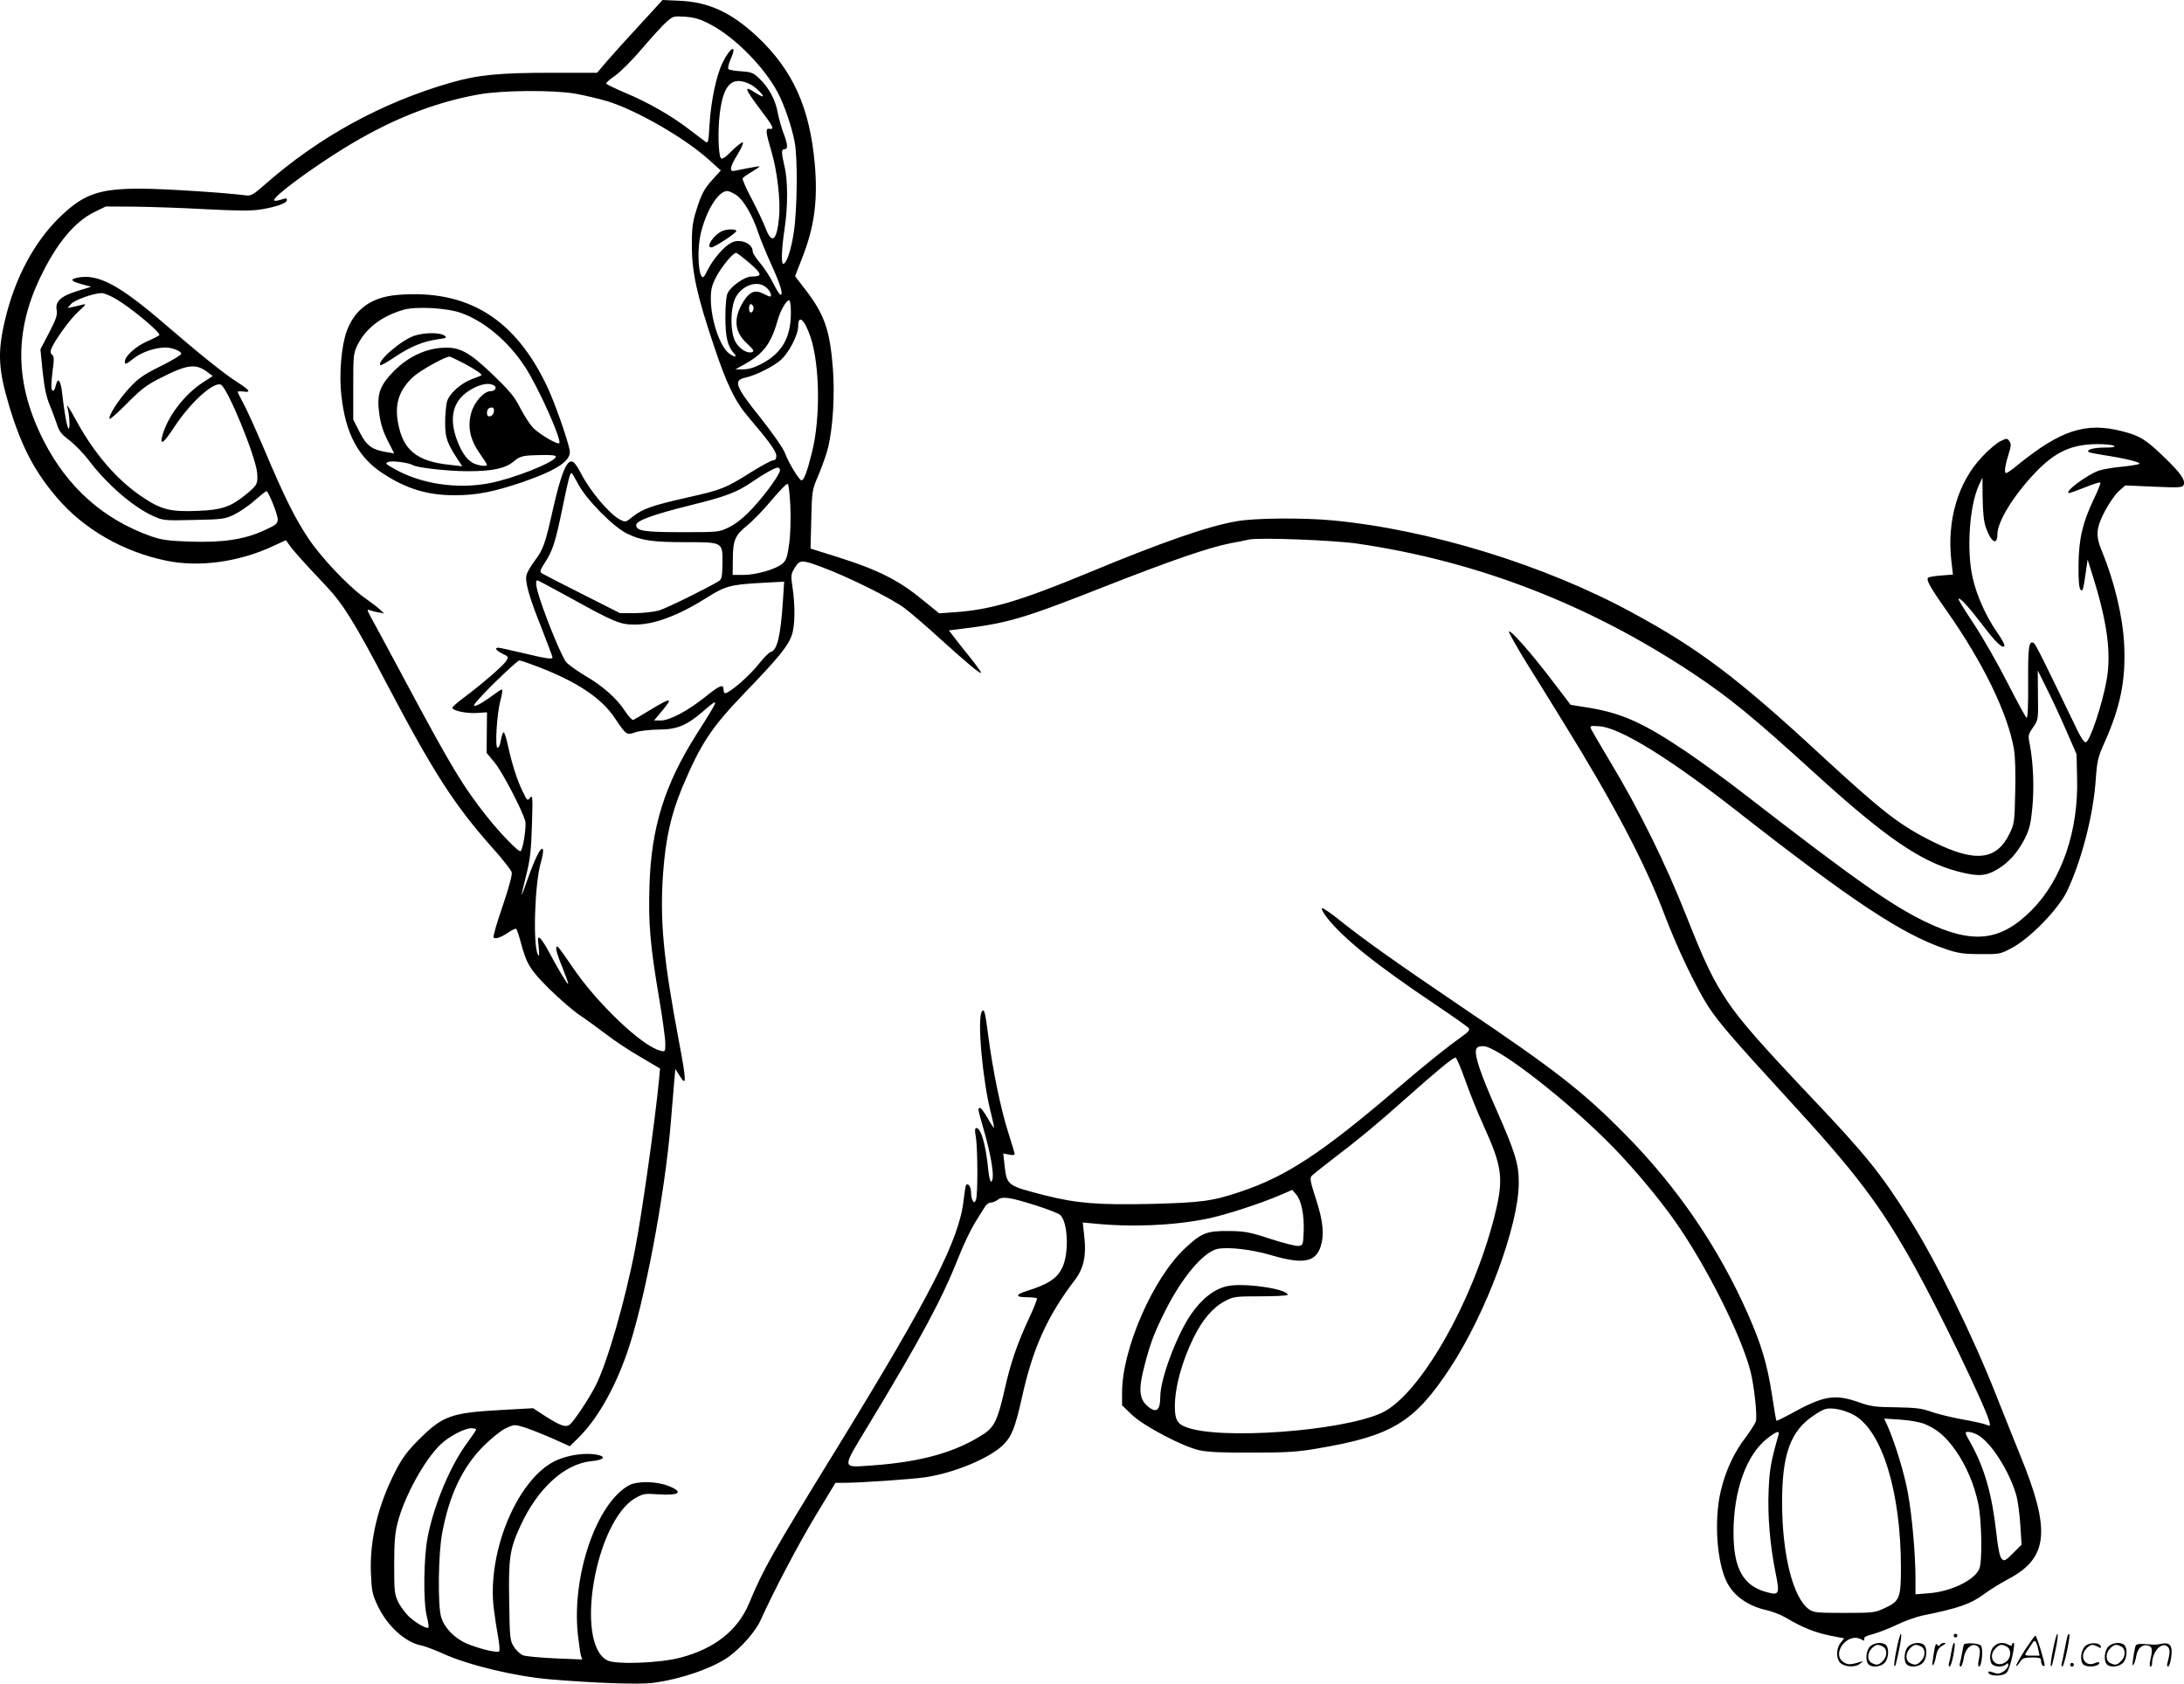 <svg version="1.0" xmlns="http://www.w3.org/2000/svg"
  viewBox="0 0 1200.174 925.337"
 preserveAspectRatio="xMidYMid meet">
<g transform="translate(-0.385,925.993) scale(0.1,-0.1)"
fill="#000000" stroke="none">
<path d="M3523 9127 c-67 -72 -148 -162 -180 -199 l-58 -68 -241 0 c-298 0
-412 -11 -565 -55 -377 -109 -721 -297 -1018 -558 -63 -56 -79 -65 -105 -61
-113 15 -446 36 -571 37 -233 1 -318 -28 -446 -150 -146 -139 -255 -343 -309
-578 -41 -175 -35 -269 26 -472 66 -218 139 -357 263 -501 148 -172 362 -295
600 -344 177 -37 396 -7 580 78 l76 35 20 -28 c22 -32 82 -98 201 -224 92 -97
157 -201 334 -539 257 -488 369 -662 579 -899 56 -62 104 -124 107 -136 3 -14
-16 -85 -50 -185 -31 -89 -53 -166 -50 -172 7 -12 41 -1 83 28 19 13 37 21 41
19 4 -2 15 -35 25 -72 33 -124 51 -152 158 -259 56 -55 131 -120 167 -144 36
-24 102 -72 148 -107 45 -35 130 -91 188 -124 l105 -62 -6 -66 c-23 -232 -92
-723 -131 -926 -54 -281 -153 -625 -216 -749 -35 -70 -118 -195 -142 -215 -22
-18 -50 -9 -132 43 l-71 46 -179 -10 c-270 -15 -317 -32 -445 -159 -68 -68
-95 -105 -132 -177 -96 -187 -142 -378 -135 -559 4 -98 8 -118 36 -178 52
-112 152 -204 241 -221 18 -3 73 -24 122 -46 139 -63 396 -124 584 -140 248
-21 490 -29 564 -20 155 20 335 82 422 146 67 49 146 139 172 198 75 165 207
417 302 574 l110 182 45 0 c93 0 382 20 452 31 157 24 349 104 423 176 49 48
66 91 105 263 59 269 140 448 290 644 48 63 64 132 53 233 l-9 84 51 -5 c215
-22 438 -13 630 25 100 20 297 84 410 133 l60 26 22 -25 c28 -32 45 -115 41
-206 -3 -71 -4 -74 -29 -77 -14 -2 -83 16 -155 39 -115 38 -140 42 -229 43
-120 1 -149 -10 -240 -96 -175 -163 -345 -553 -345 -791 l0 -71 55 -53 c66
-62 278 -174 370 -194 42 -10 130 -14 290 -13 190 0 253 4 360 23 409 69 531
144 727 441 199 303 378 785 378 1020 0 102 -20 167 -120 394 -90 203 -125
306 -114 338 4 13 15 18 39 18 80 0 480 -313 721 -563 114 -118 245 -275 331
-397 173 -245 368 -634 417 -830 20 -81 37 -240 29 -272 -4 -12 -29 -52 -56
-88 -64 -82 -111 -185 -137 -295 -38 -159 -22 -395 35 -504 38 -74 117 -129
217 -151 31 -7 78 -25 105 -41 93 -55 159 -81 240 -98 l81 -16 -19 -24 c-27
-33 -26 -95 3 -115 29 -20 79 -20 104 0 18 14 18 15 1 10 -53 -17 -69 -17 -92
-2 -70 46 21 166 96 126 17 -10 20 -9 17 1 -3 10 12 18 46 27 28 7 88 30 132
51 45 22 108 44 140 51 199 40 268 64 342 119 29 22 89 59 134 83 219 117 233
267 62 683 -29 72 -87 216 -128 320 -130 331 -332 743 -480 977 -154 245 -238
350 -536 664 -283 299 -387 418 -462 528 -82 124 -121 204 -229 476 -110 279
-257 577 -407 827 -60 100 -112 190 -116 199 -6 14 0 16 49 12 113 -9 382
-175 745 -459 641 -502 916 -684 1155 -765 67 -23 98 -28 190 -28 107 -1 112
0 175 34 99 52 255 213 302 310 79 165 144 414 158 607 8 111 12 130 48 210
88 196 118 344 109 537 -7 155 -54 351 -123 518 -35 84 -32 125 17 219 23 43
57 93 77 110 l35 31 157 -7 c141 -6 158 -5 164 10 10 27 -17 65 -106 151 -102
99 -135 119 -233 144 -200 51 -337 6 -575 -187 -28 -24 -56 -43 -62 -43 -12 0
-6 42 16 112 12 37 12 50 2 63 -12 17 -15 17 -49 0 -20 -9 -66 -48 -101 -86
-132 -139 -194 -349 -169 -570 l9 -77 -62 -5 c-34 -2 -67 -8 -73 -11 -15 -10
6 -49 99 -181 200 -284 336 -563 371 -761 7 -38 10 -136 7 -237 -3 -164 -5
-175 -31 -229 -71 -146 -187 -159 -412 -49 -191 94 -282 165 -630 486 -454
420 -667 580 -1030 777 -483 263 -1118 458 -1650 508 -162 15 -428 13 -526 -5
-156 -27 -405 -113 -819 -285 -372 -154 -535 -202 -731 -215 l-84 -6 -100 81
c-125 102 -240 159 -448 225 l-159 50 4 160 c4 159 4 161 41 247 20 48 44 115
52 150 26 111 37 286 26 431 -16 211 -46 297 -148 431 l-60 78 39 100 c68 173
87 317 69 521 -28 307 -120 510 -313 693 -145 136 -268 193 -433 200 l-90 4
-122 -133z m384 -1 c136 -71 297 -235 371 -375 36 -68 77 -188 93 -273 17 -89
14 -372 -5 -494 -14 -97 -40 -174 -58 -174 -12 0 -9 84 7 190 19 121 19 268 0
345 -18 77 -18 95 0 95 20 0 19 25 -6 89 -11 30 -25 80 -31 110 -12 70 -48
138 -99 187 -35 34 -45 38 -101 42 -35 2 -67 8 -71 12 -5 4 1 29 12 55 38 85
-1 68 -44 -19 -35 -71 -64 -211 -72 -339 -6 -100 -7 -107 -24 -95 -9 7 -50 38
-91 69 -95 73 -224 147 -349 199 -54 23 -101 46 -104 50 -2 4 19 24 49 44 29
20 97 88 150 151 54 63 114 129 134 146 34 30 39 31 102 27 51 -4 83 -13 137
-42z m223 -331 c28 -15 78 -65 64 -65 -5 0 -22 9 -39 20 -66 44 -60 24 25 -89
73 -96 82 -114 53 -109 -24 4 -22 -16 10 -124 32 -107 51 -271 42 -362 -12
-131 -40 -152 -75 -58 -12 31 -46 103 -76 160 -30 56 -52 107 -49 112 3 5 26
22 51 36 25 15 44 28 42 29 -2 2 -32 -3 -68 -10 -36 -8 -71 -14 -77 -15 -22 0
-14 30 24 91 20 33 33 62 29 66 -3 4 -31 -17 -60 -46 -38 -38 -56 -49 -61 -40
-14 22 -17 152 -6 243 20 166 69 212 171 161z m-964 -50 c49 -9 127 -27 174
-41 161 -49 432 -205 565 -327 l60 -54 -42 -46 c-50 -55 -64 -81 -94 -177 -19
-61 -24 -97 -23 -195 0 -141 28 -269 120 -543 70 -211 117 -309 191 -395 115
-135 153 -188 153 -213 0 -16 -6 -24 -17 -24 -10 0 -65 -30 -123 -66 -139 -88
-160 -96 -351 -139 -195 -44 -243 -62 -297 -104 -39 -32 -41 -32 -71 -17 -59
31 -166 158 -216 257 -13 25 -30 51 -38 57 -34 29 -68 -49 -117 -268 -41 -183
-52 -212 -99 -274 -21 -28 -41 -63 -44 -77 -9 -37 14 -120 84 -294 32 -83 59
-154 59 -158 0 -12 -31 -8 -160 23 -69 16 -131 30 -137 30 -24 0 -13 -16 22
-33 35 -17 35 -17 19 -42 -17 -26 -141 -133 -236 -203 -32 -24 -58 -47 -58
-52 0 -16 74 -32 133 -29 l57 4 -1 -111 -1 -112 46 -56 c41 -51 146 -251 166
-318 8 -25 -11 -153 -25 -166 -9 -9 -110 95 -184 188 -131 165 -196 272 -449
745 -88 165 -173 322 -188 349 -24 44 -25 49 -8 42 10 -4 33 -10 49 -12 l30
-6 -26 24 c-14 13 -54 43 -88 67 -86 62 -235 220 -302 321 -73 109 -131 225
-241 485 -49 116 -103 234 -119 262 -16 29 -29 56 -29 59 0 3 14 4 30 2 45 -7
37 7 -27 48 -73 46 -203 150 -397 317 -256 221 -372 283 -485 261 -44 -9 -39
-19 21 -36 l53 -14 -74 -23 c-92 -28 -124 -57 -116 -104 5 -28 -2 -50 -41
-125 l-48 -92 12 -121 c9 -87 20 -139 38 -183 14 -33 32 -83 41 -109 12 -38
25 -55 68 -87 29 -22 78 -72 108 -112 97 -128 241 -254 350 -303 56 -26 62
-27 225 -23 156 3 171 5 222 29 30 15 81 49 113 78 32 28 61 51 65 51 11 0 62
-127 62 -155 0 -23 -10 -31 -74 -60 -108 -50 -226 -68 -406 -62 -121 4 -157 9
-215 29 -263 93 -459 268 -590 523 -159 311 -165 598 -20 900 89 186 188 305
295 358 l65 32 160 -1 c88 -1 264 -7 390 -14 175 -9 248 -10 304 -1 80 13 141
34 141 50 0 13 2 13 -38 2 -18 -6 -32 -6 -32 -1 0 23 200 171 381 283 256 158
494 253 744 298 132 23 407 25 531 4z m885 -558 c39 -26 88 -110 120 -207 12
-36 44 -113 70 -171 50 -108 69 -169 52 -169 -5 0 -23 29 -40 63 -17 35 -50
85 -72 111 -23 26 -41 55 -41 65 0 43 -70 72 -117 47 -41 -21 -97 -86 -129
-147 -23 -47 -27 -50 -37 -34 -18 34 -20 155 -3 229 30 128 97 236 146 236 9
0 32 -10 51 -23z m73 -374 c69 -60 71 -73 9 -73 -36 0 -111 -52 -130 -90 -8
-15 -13 -67 -13 -133 0 -110 12 -160 47 -199 20 -22 5 -23 -25 -2 -51 36 -102
185 -102 303 0 51 6 74 30 120 31 58 92 131 109 131 5 0 39 -26 75 -57z m93
-135 c21 -19 31 -48 18 -48 -4 0 -20 7 -37 16 -44 23 -74 11 -108 -42 -57 -91
-52 -167 18 -231 36 -34 42 -43 29 -48 -25 -10 -69 16 -91 55 -30 51 -30 188
1 246 37 69 124 96 170 52z m-3573 -63 c81 -48 236 -177 236 -196 0 -3 -29
-18 -65 -34 -63 -27 -125 -82 -125 -112 0 -19 5 -17 54 21 42 32 115 56 170
56 35 0 86 -20 86 -34 0 -7 -51 -38 -114 -69 -93 -46 -123 -67 -170 -118 -58
-62 -119 -157 -110 -171 3 -4 46 34 97 86 75 76 108 101 182 138 151 77 196
82 264 29 l24 -18 -54 -35 c-104 -67 -199 -194 -225 -300 -11 -49 12 -30 67
54 86 132 214 250 256 234 36 -14 192 -394 200 -486 4 -61 2 -66 -68 -123 -78
-63 -129 -80 -258 -85 -148 -6 -198 6 -297 71 -142 93 -268 237 -371 425 -41
76 -58 100 -48 70 10 -34 15 -119 6 -114 -9 6 -24 88 -36 198 -6 58 -21 83
-30 54 -3 -9 -7 -24 -10 -33 -4 -10 -9 -13 -15 -7 -6 6 -5 42 2 98 10 71 9 89
-1 95 -8 5 -11 17 -7 29 14 43 105 169 152 211 39 35 44 42 24 37 -14 -4 -38
-9 -55 -13 l-30 -6 19 22 c20 22 122 59 167 60 14 1 51 -15 83 -34z m3706 -73
c0 -137 -48 -221 -158 -280 -41 -22 -73 -32 -103 -32 l-44 0 54 30 c102 57
143 113 180 245 13 47 46 105 61 105 6 0 10 -29 10 -68z m-205 23 c0 -10 -6
-20 -12 -22 -8 -3 -13 5 -13 22 0 17 5 25 13 23 6 -3 12 -13 12 -23z m314
-161 c50 -154 54 -442 7 -630 -27 -108 -44 -154 -58 -154 -12 0 -72 98 -91
151 -10 26 -67 108 -132 190 -142 177 -154 209 -83 224 55 12 151 60 192 96
44 38 96 138 96 185 0 70 36 38 69 -62z m7161 -594 c11 -7 -4 -10 -50 -10 -60
0 -102 -12 -89 -24 2 -3 36 -10 74 -16 127 -19 219 -42 204 -50 -8 -4 -50 -11
-93 -15 -44 -4 -99 -13 -123 -20 -64 -19 -206 -125 -167 -125 3 0 41 14 85 31
44 18 82 30 85 27 3 -3 -13 -44 -36 -91 -62 -130 -83 -220 -84 -364 -1 -82 3
-126 11 -134 12 -12 15 -4 31 111 l8 55 28 -90 c80 -255 102 -423 77 -569 -24
-138 -94 -346 -116 -346 -8 0 -27 28 -44 63 -181 376 -230 475 -240 482 -28
17 -33 -16 -32 -215 1 -132 -2 -199 -9 -195 -5 3 -52 90 -105 193 -52 103
-135 248 -184 322 -49 74 -88 137 -85 139 8 8 57 -45 130 -141 75 -99 116
-138 123 -117 2 6 -17 41 -43 77 -61 89 -110 200 -132 297 -34 151 -18 393 34
507 l20 43 1 -112 c1 -74 6 -128 17 -160 28 -83 64 -105 64 -40 0 70 89 214
209 340 109 114 198 155 341 156 41 0 82 -4 90 -9z m-7330 -134 c0 -23 -78
-131 -151 -210 -47 -50 -89 -84 -127 -103 -57 -28 -58 -28 -262 -28 -208 0
-250 7 -250 39 0 24 90 57 294 108 196 48 260 72 344 130 62 43 125 78 140 78
6 0 12 -6 12 -14z m-1108 -78 c44 -84 193 -235 268 -271 78 -38 140 -47 319
-47 208 0 206 1 205 -114 -1 -75 -4 -90 -20 -100 -66 -40 -287 -149 -328 -161
-27 -8 -87 -15 -132 -15 l-83 0 -208 105 c-114 57 -214 109 -222 114 -12 8 -9
18 17 58 44 68 58 113 98 307 33 160 40 186 49 186 2 0 19 -28 37 -62z m1165
-119 c3 -65 1 -153 -6 -204 -10 -75 -16 -94 -36 -112 -35 -31 -145 -63 -216
-63 l-59 0 1 83 c0 107 12 135 79 189 30 24 91 87 135 140 44 53 84 93 88 88
5 -4 11 -59 14 -121z m3123 -208 c658 -97 1272 -336 1840 -714 202 -135 327
-238 657 -538 399 -364 592 -496 800 -550 106 -27 148 -25 208 10 65 37 116
94 156 172 25 51 33 82 41 168 11 112 5 248 -13 344 -11 55 -11 58 17 99 29
41 29 43 27 177 l-1 136 48 -97 c27 -53 75 -156 107 -230 l58 -133 3 -127 c9
-292 -83 -562 -248 -729 -172 -174 -325 -191 -586 -65 -188 91 -387 231 -994
701 -96 75 -241 180 -322 235 -230 155 -349 209 -527 239 l-106 17 -103 135
c-114 150 -226 277 -236 268 -3 -3 38 -77 92 -165 55 -87 146 -235 204 -329
280 -452 452 -780 558 -1060 69 -183 173 -400 240 -505 59 -90 138 -182 430
-500 386 -420 516 -592 705 -931 136 -244 390 -771 411 -853 6 -26 5 -26 -22
-15 -16 6 -76 19 -134 29 -58 11 -132 29 -165 41 -49 18 -84 22 -190 24 -113
1 -140 4 -207 28 -134 47 -194 36 -381 -68 -37 -20 -70 -36 -71 -34 -2 2 -13
65 -24 139 -27 174 -58 278 -133 448 -161 365 -388 697 -672 985 -230 234
-386 356 -891 696 -369 250 -538 370 -674 478 -50 41 -97 73 -103 71 -6 -2 7
-26 28 -53 92 -116 268 -257 594 -476 98 -66 182 -125 185 -131 5 -7 -4 -20
-21 -32 -116 -84 -205 -156 -375 -301 -409 -350 -607 -481 -859 -565 -154 -52
-216 -60 -487 -67 -289 -7 -414 3 -584 46 -214 55 -213 54 -226 169 l-7 62 32
-6 c17 -4 31 -3 31 2 0 5 -16 58 -35 118 -41 127 -86 345 -110 531 -18 139
-23 155 -36 134 -26 -41 5 -383 51 -559 10 -41 18 -76 16 -78 -2 -1 -18 22
-35 53 -17 30 -36 55 -41 55 -14 0 -13 -5 15 -102 49 -168 67 -289 46 -303 -5
-3 -12 25 -16 62 -13 138 -40 233 -66 233 -8 0 -9 -15 -3 -47 11 -60 12 -321
1 -348 -7 -16 -10 -17 -17 -5 -6 8 -10 29 -10 47 0 30 -15 52 -27 40 -3 -3 -9
-42 -14 -85 -24 -216 -183 -526 -693 -1357 -360 -585 -406 -666 -486 -858 -61
-147 -189 -249 -377 -298 -112 -30 -355 -39 -402 -15 -181 94 -66 763 154 892
43 24 53 26 120 21 124 -9 150 12 59 47 -65 25 -168 26 -212 3 -179 -96 -316
-495 -283 -817 6 -52 13 -105 17 -118 l7 -23 -149 6 c-82 4 -161 11 -176 17
-15 6 -38 27 -50 47 -22 34 -23 48 -26 251 -4 240 3 286 63 416 94 204 242
339 389 353 74 7 85 27 21 37 -58 8 -132 -1 -198 -26 -219 -83 -401 -503 -359
-826 6 -49 17 -119 24 -156 6 -37 9 -70 5 -74 -10 -11 -114 15 -180 43 -68 31
-121 86 -139 145 -19 64 -16 350 6 463 39 209 112 361 226 476 42 42 96 86
122 98 46 22 49 22 100 7 29 -9 98 -36 153 -60 l100 -45 43 42 c104 101 201
268 272 472 94 269 207 864 240 1265 6 74 14 171 18 215 l7 80 25 -40 c37 -60
36 -27 -4 185 -87 460 -107 670 -88 934 14 188 43 317 103 463 104 248 161
334 356 536 176 183 226 244 248 306 18 51 19 163 4 262 -9 61 -9 73 8 101 31
53 39 53 148 13 149 -55 392 -176 460 -228 33 -25 121 -100 195 -168 160 -144
219 -193 225 -187 2 2 -23 38 -56 79 -33 41 -74 92 -90 114 l-31 40 64 8 c262
32 341 55 805 238 349 137 561 210 678 233 44 8 89 17 100 20 51 13 475 -3
605 -23z m-4334 -296 c242 -134 276 -148 354 -148 109 -1 243 50 403 151 95
60 126 69 291 78 l129 7 -7 -109 c-12 -186 -31 -268 -66 -277 -10 -2 -42 -35
-71 -72 -48 -61 -157 -155 -180 -155 -5 0 -9 9 -9 20 0 32 -21 24 -100 -40
-96 -77 -196 -130 -245 -130 l-37 0 41 49 c66 79 56 80 -60 10 -46 -28 -89
-53 -95 -56 -6 -2 -25 18 -43 45 -45 71 -125 142 -220 197 -45 27 -93 61 -106
76 -22 27 -100 212 -144 346 -21 63 -27 103 -14 103 4 0 84 -43 179 -95z
m-175 -380 c217 -84 349 -172 423 -284 61 -91 64 -93 111 -76 22 8 78 14 125
15 103 0 155 21 245 98 97 84 96 80 -33 -123 -175 -276 -249 -511 -259 -830
-7 -211 4 -333 53 -622 19 -111 34 -223 34 -249 0 -45 -1 -46 -27 -39 -102 25
-351 263 -484 461 -38 56 -73 105 -79 109 -19 12 -10 -29 25 -114 19 -47 33
-86 31 -89 -4 -4 -58 86 -111 186 -16 29 -35 58 -43 65 -13 10 -14 4 -8 -48 4
-42 3 -55 -3 -44 -30 48 -19 393 15 509 8 28 14 59 12 68 -6 29 -39 -33 -80
-147 -20 -58 -37 -103 -37 -99 -1 4 11 53 25 110 21 83 27 136 31 273 5 152 4
168 -10 151 -14 -19 -16 -18 -39 30 -31 61 -61 155 -83 257 -9 42 -20 75 -24
72 -5 -2 -11 -23 -15 -45 -3 -22 -11 -40 -18 -40 -15 0 -4 186 16 260 8 30 12
57 10 59 -2 3 -18 -5 -34 -18 -68 -50 -104 -71 -120 -71 -11 0 30 47 109 125
69 68 132 125 139 125 7 0 53 -16 103 -35z m5094 -2270 c23 -66 69 -181 103
-255 103 -227 110 -290 58 -497 -121 -476 -413 -984 -620 -1079 -221 -101
-896 -150 -1077 -77 -46 18 -59 42 -59 112 0 106 38 245 102 377 50 101 106
167 172 202 49 26 57 27 199 27 81 0 147 4 147 8 0 33 -244 68 -332 48 -71
-15 -141 -70 -200 -156 -79 -116 -168 -355 -168 -451 0 -75 -21 -93 -66 -56
-51 41 -56 95 -19 233 30 116 52 174 111 292 94 188 213 328 290 343 62 11
184 -3 294 -35 173 -51 243 -39 271 47 21 65 14 139 -25 260 -29 88 -35 116
-26 127 7 8 58 49 113 91 149 113 246 194 392 324 182 162 277 241 288 237 5
-1 29 -57 52 -122z m-2363 -689 c64 -20 125 -44 137 -53 44 -37 51 -215 11
-293 -29 -58 -79 -90 -192 -125 -67 -21 -66 -35 1 -35 26 0 50 -3 53 -6 3 -3
-16 -51 -42 -107 -64 -136 -103 -249 -135 -393 -37 -164 -57 -207 -113 -244
-154 -102 -347 -156 -622 -175 -163 -11 -162 -23 -15 220 291 481 407 698 496
924 27 69 68 154 91 191 23 36 47 75 55 88 7 12 21 22 31 22 10 0 27 7 38 15
26 21 65 15 206 -29z m4501 -1154 c154 -87 257 -424 257 -840 0 -164 -7 -183
-88 -220 -55 -26 -64 -27 -224 -27 -153 0 -169 2 -195 21 -86 64 -145 297
-146 579 -1 273 46 402 178 488 55 36 64 38 113 34 32 -4 73 -17 105 -35z
m393 -51 c68 -30 112 -69 165 -144 58 -83 102 -186 124 -292 19 -92 23 -315 6
-357 -24 -62 -156 -126 -278 -135 l-73 -6 0 84 c0 131 -18 343 -41 469 -18
105 -70 276 -113 374 l-18 39 92 -6 c56 -4 109 -14 136 -26z m-7966 -28 c0 -5
-21 -35 -45 -68 -94 -125 -186 -343 -221 -523 -22 -112 -25 -354 -5 -435 8
-31 12 -60 9 -63 -9 -8 -63 22 -104 58 -19 17 -46 53 -60 79 -22 45 -24 59
-24 207 0 123 4 175 19 233 37 144 147 345 237 431 47 44 129 87 167 88 15 0
27 -3 27 -7z m7157 -30 c-43 -153 -49 -189 -54 -305 -6 -140 7 -297 38 -452
24 -118 20 -126 -48 -107 -130 34 -183 130 -183 327 0 233 72 431 188 520 50
38 67 43 59 17z m1092 2 c72 -37 175 -196 215 -333 8 -28 18 -101 22 -162 l7
-110 -47 -47 c-42 -42 -48 -45 -62 -31 -11 11 -20 56 -30 144 -23 209 -65 356
-139 489 -35 62 -36 65 -15 65 11 0 34 -7 49 -15z M2188 7639 c-142 -12 -233
-77 -278 -197 -30 -80 -44 -239 -30 -357 23 -209 93 -340 229 -428 128 -84
247 -120 396 -119 119 0 214 19 373 73 192 67 269 119 256 177 -15 69 -81 256
-120 340 -177 380 -440 543 -826 511z m349 -99 c126 -44 258 -154 349 -292 73
-109 207 -408 191 -424 -9 -9 -104 46 -141 82 -18 17 -50 67 -72 109 -32 64
-58 95 -149 183 -137 131 -186 157 -285 150 -94 -7 -184 -51 -259 -125 -81
-82 -98 -130 -83 -237 8 -57 22 -101 47 -149 l35 -69 -42 7 c-80 13 -110 35
-148 110 l-35 69 0 181 c0 171 1 183 24 230 46 91 130 156 251 192 68 20 239
11 317 -17z m12 -275 c71 -38 107 -63 100 -68 -2 -2 -25 -11 -50 -20 -64 -24
-126 -80 -139 -125 -5 -20 -10 -73 -10 -117 0 -82 11 -113 75 -209 l19 -29
-68 8 c-182 19 -258 81 -285 232 -19 104 6 180 84 252 40 36 171 109 199 111
4 0 38 -16 75 -35z m170 -124 c18 -11 5 -31 -19 -31 -36 0 -89 -58 -106 -117
-22 -77 -8 -148 46 -225 22 -31 40 -59 40 -63 0 -11 -53 -4 -79 11 -38 22 -69
72 -93 146 -37 117 -8 205 86 258 51 30 99 38 125 21z m-1 -143 c-4 -29 -38
-38 -38 -10 0 22 8 32 27 32 9 0 13 -8 11 -22z m340 -250 c-9 -30 -234 -119
-365 -144 -178 -34 -377 -4 -522 79 -49 27 -52 31 -33 38 21 8 112 -4 133 -17
24 -15 195 -34 305 -34 133 0 205 15 251 54 36 30 50 33 151 35 63 1 83 -2 80
-11z M2282 7415 c-70 -22 -209 -141 -188 -162 3 -3 39 17 80 45 85 57 156 86
235 97 50 7 53 9 36 21 -24 17 -106 17 -163 -1z M3975 7991 c-47 -19 -96 -91
-62 -91 18 1 137 79 137 90 0 12 -47 12 -75 1z M10426 194 c-10 -47 -15 -88
-12 -91 5 -6 9 7 30 110 7 37 10 67 6 67 -4 0 -15 -39 -24 -86z M10740 270 c0
-5 5 -10 10 -10 6 0 10 5 10 10 0 6 -4 10 -10 10 -5 0 -10 -4 -10 -10z M11286
194 c-10 -47 -15 -88 -12 -91 5 -6 9 7 30 110 7 37 10 67 6 67 -4 0 -15 -39
-24 -86z M11366 269 c-3 -8 -10 -41 -16 -74 -6 -33 -14 -68 -16 -77 -3 -10 -1
-18 3 -18 10 0 46 171 38 178 -2 3 -7 -1 -9 -9z M11130 189 c-28 -45 -49 -83
-47 -85 2 -3 12 7 21 21 14 21 24 25 66 25 43 0 50 -3 50 -19 0 -11 5 -23 10
-26 6 -3 10 -3 10 1 0 20 -44 164 -51 164 -4 0 -30 -37 -59 -81z m75 4 l7 -33
-42 0 c-42 0 -42 0 -28 23 8 12 21 32 29 44 15 25 22 18 34 -34z M10280 210
c-22 -22 -27 -79 -8 -98 19 -19 66 -14 88 8 22 22 27 79 8 98 -19 19 -66 14
-88 -8z m71 0 c25 -14 25 -54 -1 -80 -23 -23 -33 -24 -61 -10 -25 14 -25 54 1
80 23 23 33 24 61 10z M10490 210 c-22 -22 -27 -79 -8 -98 19 -19 66 -14 88 8
22 22 27 79 8 98 -19 19 -66 14 -88 -8z m71 0 c25 -14 25 -54 -1 -80 -23 -23
-33 -24 -61 -10 -25 14 -25 54 1 80 23 23 33 24 61 10z M10636 204 c-3 -16 -8
-47 -11 -69 -8 -51 10 -26 19 27 5 27 15 42 34 53 18 10 22 14 10 15 -9 0 -20
-5 -24 -11 -5 -8 -9 -8 -14 1 -5 8 -10 3 -14 -16z M10737 223 c-2 -4 -7 -26
-11 -48 -4 -22 -9 -48 -12 -57 -3 -10 -1 -18 4 -18 4 0 14 28 20 62 11 58 10
81 -1 61z M10795 220 c-1 -3 -5 -23 -9 -45 -4 -22 -9 -48 -12 -57 -3 -10 -1
-18 4 -18 5 0 13 20 17 45 7 53 44 87 74 68 17 -11 19 -28 8 -80 -4 -18 -3
-33 2 -33 16 0 24 99 11 115 -12 14 -87 18 -95 5z M10960 210 c-22 -22 -27
-79 -8 -98 7 -7 24 -12 38 -12 14 0 31 5 38 12 9 9 12 8 12 -5 0 -9 -12 -24
-26 -34 -21 -13 -32 -15 -55 -6 -16 6 -29 8 -29 3 0 -24 81 -27 102 -2 18 19
50 162 37 162 -5 0 -9 -5 -9 -10 0 -7 -6 -7 -19 0 -30 16 -59 12 -81 -10z m71
0 c29 -16 25 -65 -6 -86 -56 -37 -103 28 -55 76 23 23 33 24 61 10z M11461
211 c-23 -23 -28 -80 -9 -99 19 -19 88 -13 88 9 0 5 -11 4 -24 -2 -54 -25 -89
38 -46 81 23 23 33 24 62 9 16 -9 19 -8 16 3 -8 22 -64 22 -87 -1z M11590 210
c-22 -22 -27 -79 -8 -98 19 -19 66 -14 88 8 22 22 27 79 8 98 -19 19 -66 14
-88 -8z m71 0 c25 -14 25 -54 -1 -80 -23 -23 -33 -24 -61 -10 -25 14 -25 54 1
80 23 23 33 24 61 10z M11736 201 c-3 -14 -8 -44 -11 -66 -8 -51 10 -26 19 27
8 41 35 63 66 53 22 -7 24 -21 11 -77 -5 -22 -5 -38 0 -38 5 0 9 6 9 13 0 68
51 125 85 97 15 -13 15 -35 -1 -92 -3 -10 -1 -18 4 -18 6 0 13 23 17 50 9 63
-5 84 -49 76 -17 -4 -35 -6 -41 -6 -101 8 -104 7 -109 -19z M11380 110 c0 -5
5 -10 10 -10 6 0 10 5 10 10 0 6 -4 10 -10 10 -5 0 -10 -4 -10 -10z"/>
</g>
</svg>
